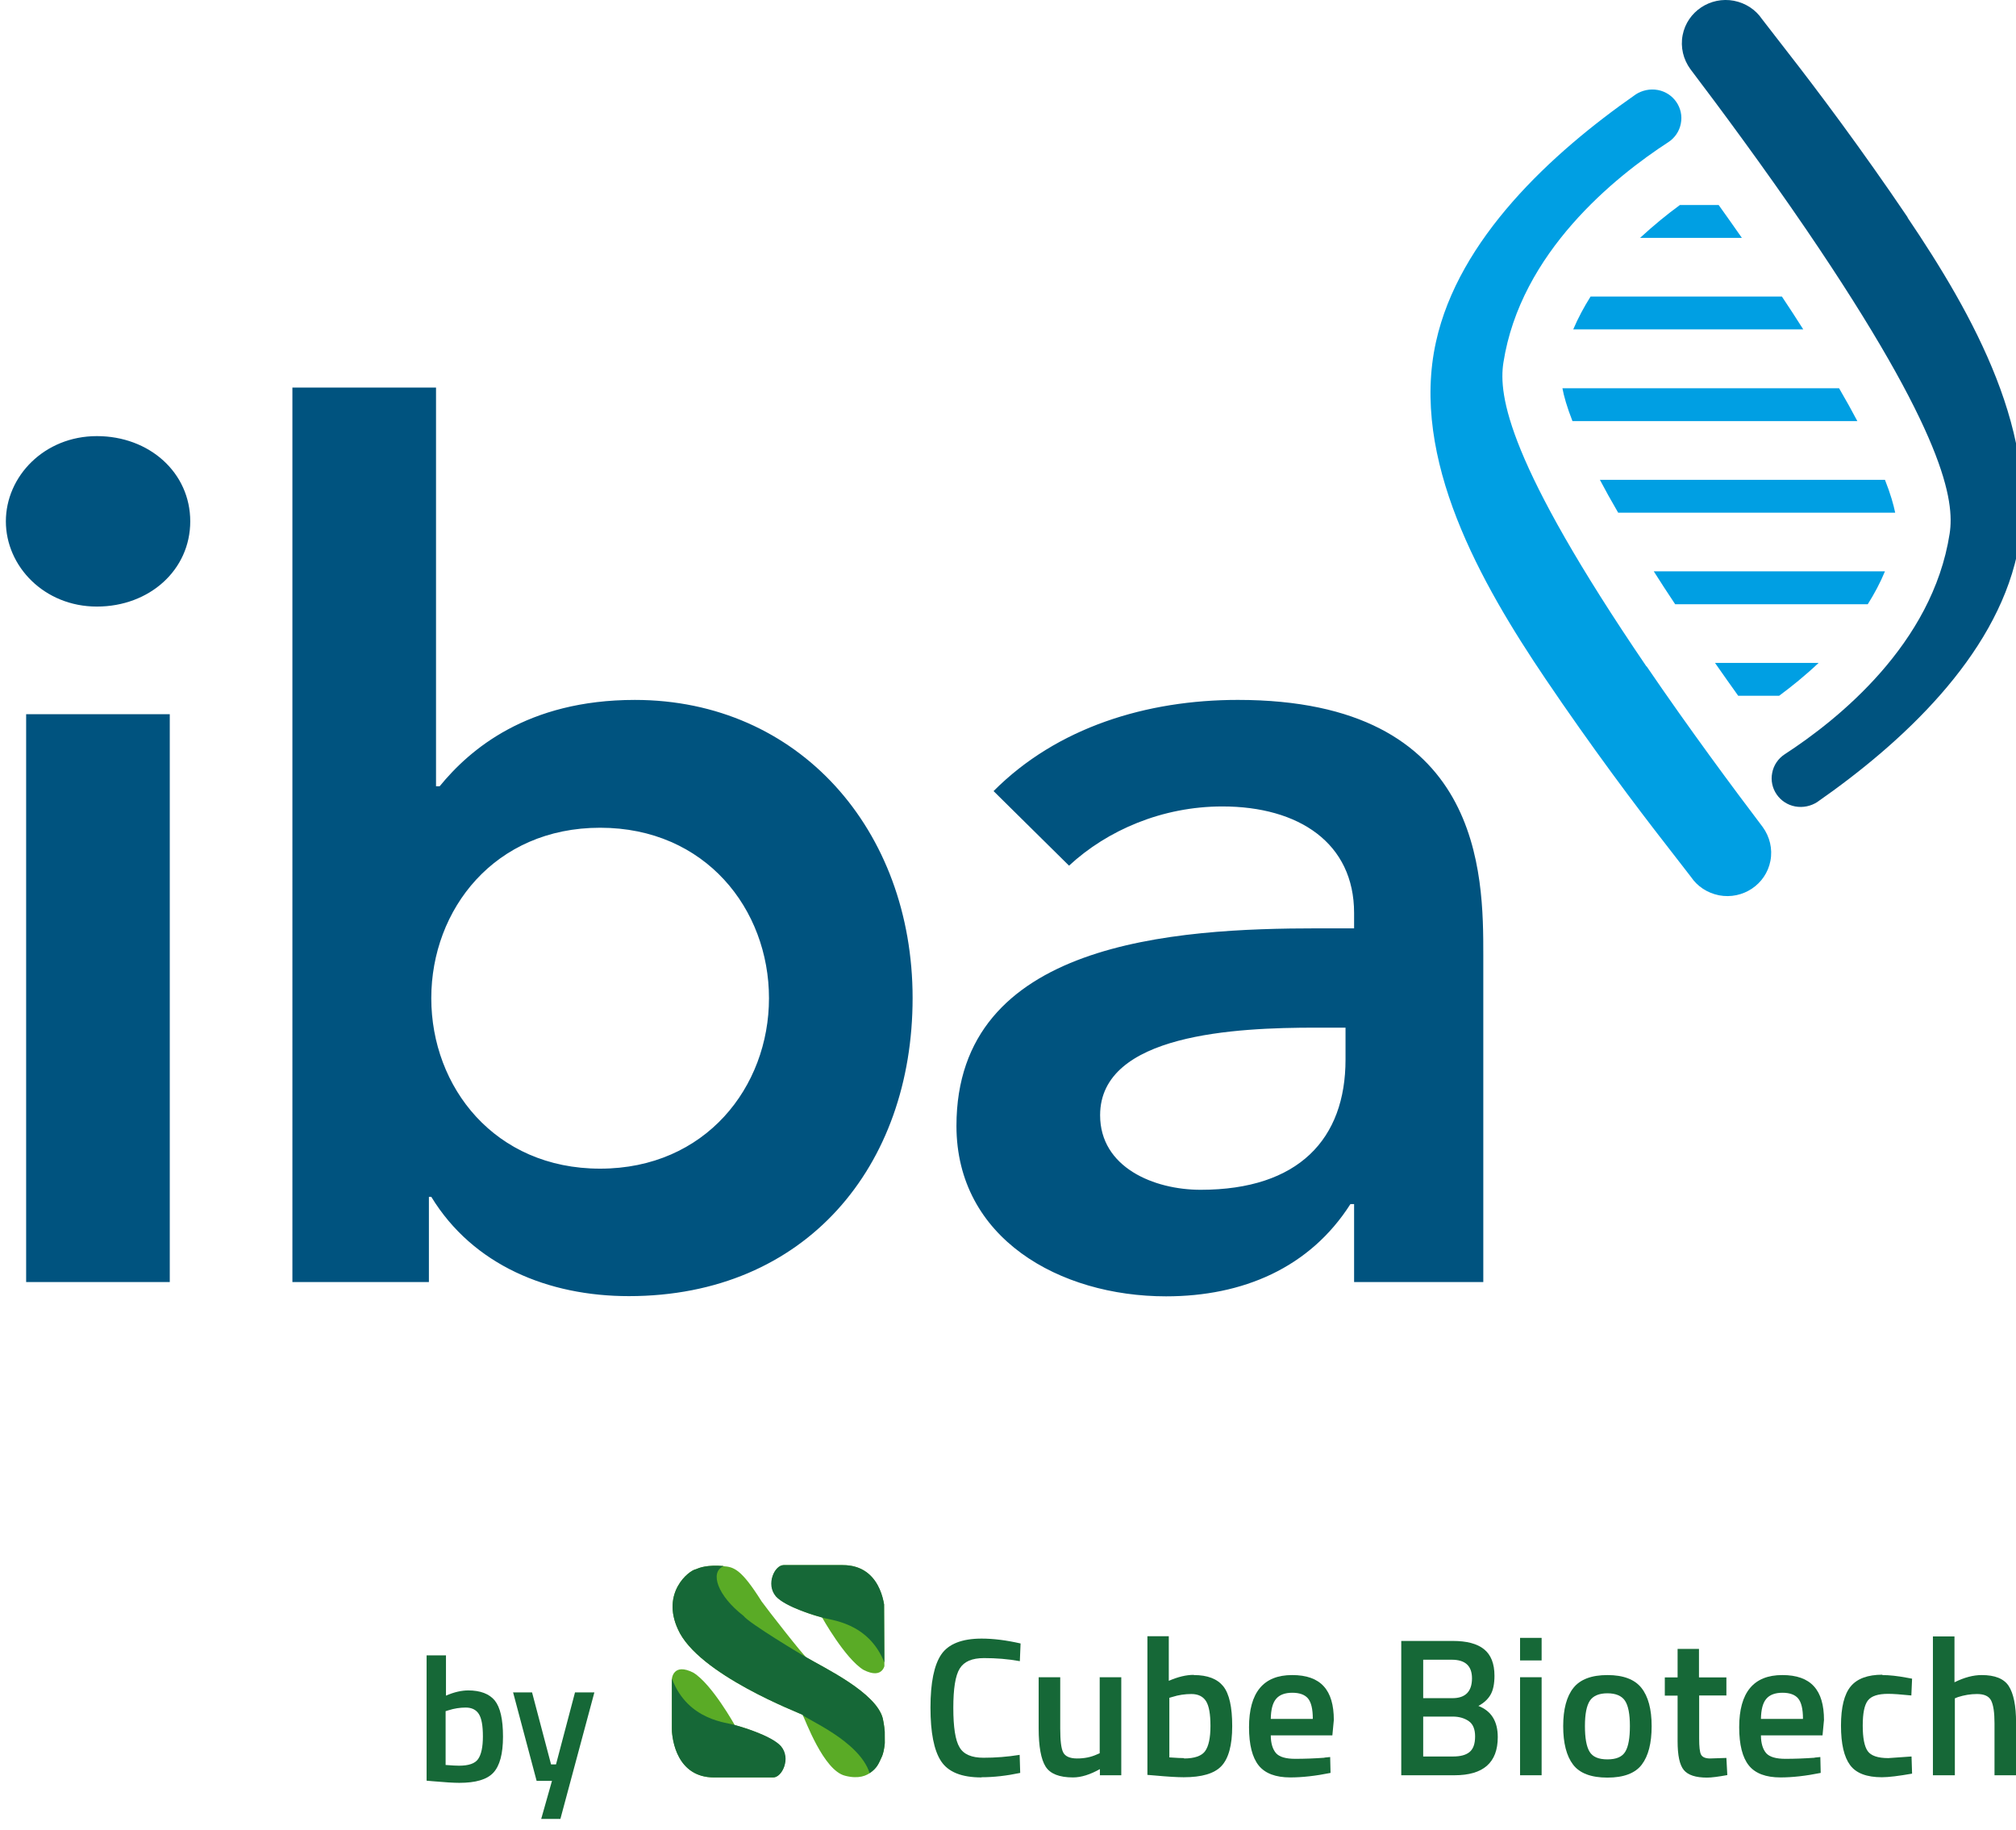 <svg height="118" viewBox="0 0 130 118" width="130" xmlns="http://www.w3.org/2000/svg" xmlns:xlink="http://www.w3.org/1999/xlink"><clipPath id="a"><path d="m46.08 98.89 11.6-.05.06 11.83h-11.66z"/></clipPath><clipPath id="b"><path d="m46.08 98.89h11.66v11.77h-11.66z"/></clipPath><g transform="matrix(1.009 0 0 1 -.003 -3.937)"><g stroke-width="1.166"><path d="m1.674 86.596h9.179v-36.613h-9.179zm-1.296-49.046c0 2.899 2.452 5.495 5.816 5.495s5.968-2.363 5.968-5.495-2.604-5.495-5.968-5.495-5.816 2.596-5.816 5.495zm18.312 49.046h8.724v-5.495h.152c2.674 4.424 7.498 6.403 12.624 6.403 11.328 0 18.137-8.394 18.137-19.22s-7.264-19.22-17.751-19.22c-6.89 0-10.557 3.201-12.473 5.565h-.234v-25.705h-9.179zm30.458-18.301c0 5.716-4.052 10.99-10.791 10.99s-10.791-5.262-10.791-10.99c0-5.728 4.052-10.99 10.791-10.99s10.791 5.262 10.791 10.99zm37.383 18.301h8.268v-21.06c0-5.192 0-16.473-15.684-16.473-5.816 0-11.55 1.758-15.614 5.879l4.823 4.808c2.452-2.293 5.968-3.818 9.798-3.818 4.893 0 8.42 2.363 8.42 6.869v.99h-2.301c-9.179 0-23.112.838-23.112 12.736 0 7.241 6.587 10.99 13.395 10.99 4.893 0 9.179-1.828 11.784-5.949h.234v5.029zm-.537-14.342c0 5.111-2.99 8.394-9.261 8.394-2.99 0-6.423-1.444-6.423-4.808 0-5.262 8.724-5.646 13.769-5.646h1.915z" fill="#00537f"/><path d="m105.228 46.91c-8.876-13.155-9.471-17.474-9.144-19.593 1.098-7.113 7.147-11.991 10.557-14.226.397-.268.689-.687.782-1.187.199-1.001-.467-1.979-1.471-2.165-.502-.093-1.004.023-1.401.279-5.431 3.818-11.328 9.337-12.776 15.961-1.658 7.544 2.873 15.565 6.995 21.723 2.955 4.412 5.816 8.254 7.708 10.699l1.6 2.084c.397.594 1.028 1.024 1.787 1.176 1.518.291 2.99-.698 3.282-2.212.152-.792-.047-1.572-.49-2.189-1.88-2.503-4.683-6.31-7.428-10.373z" fill="#009fe3"/><path d="m121.916 17.946c-2.955-4.412-5.816-8.254-7.708-10.699l-1.6-2.084c-.397-.594-1.028-1.024-1.787-1.176-1.518-.291-2.99.698-3.282 2.212-.152.792.047 1.572.49 2.189 1.88 2.503 4.683 6.31 7.428 10.373 8.876 13.155 9.471 17.474 9.144 19.593-1.098 7.113-7.147 11.991-10.557 14.226-.397.268-.689.687-.782 1.187-.199 1.001.467 1.979 1.471 2.165.502.093 1.004-.023 1.401-.279 5.431-3.818 11.328-9.337 12.776-15.961 1.658-7.544-2.873-15.565-6.995-21.723z" fill="#00537f"/><path d="m121.122 36.991c-.105-.512-.292-1.199-.654-2.119h-18.218c.339.652.724 1.35 1.168 2.119zm-3.585-8.021h-17.681c.093.501.28 1.187.642 2.119h18.207c-.339-.652-.724-1.35-1.168-2.119zm-11.842 11.805c.42.675.876 1.374 1.366 2.119h12.309c.42-.675.794-1.374 1.098-2.119h-14.762zm10.534 5.902h-6.622c.502.722.993 1.432 1.483 2.119h2.616c.794-.594 1.67-1.304 2.523-2.119zm-.981-21.502c-.42-.675-.876-1.374-1.366-2.119h-12.227c-.42.675-.794 1.374-1.109 2.119h14.692zm-10.429-5.902h6.505c-.502-.722-.993-1.432-1.483-2.119h-2.476c-.806.594-1.67 1.304-2.546 2.119z" fill="#009fe3"/></g><g clip-path="url(#a)" transform="matrix(1.168 0 0 1.164 -10.88 -10.273)"><g clip-path="url(#b)"><path d="m48.9 98.96c.57.04.98.16 2.09 1.95.28.4 2.3 3.02 2.45 3.1.99.59 3.82 1.95 4.18 3.38.29 1.37-.03 2.09-.06 2.14-.16.35-.56 1.41-1.99 1.04-1.2-.28-2.2-3.15-2.34-3.38-.12-.08-5.73-2.23-6.82-4.74-.92-2.03.6-3.25.98-3.32.21-.09.6-.25 1.51-.18" fill="#5aab26"/><path d="m48.9 98.96c-.76.34-.32 1.64 1.1 2.75.28.4 3.29 2.22 3.44 2.3.99.59 3.82 1.95 4.18 3.38.29 1.37-.03 2.09-.06 2.14-.16.35-.23.61-.66.89-.57-1.81-3.53-3-3.67-3.23-.12-.08-5.73-2.23-6.82-4.74-.92-2.03.6-3.25.98-3.32.21-.09.6-.25 1.51-.18" fill="#166837"/><path d="m57.74 104.34s0-2.79 0-2.92c-.04-.29-.22-2.52-2.3-2.52h-3.24c-.48 0-.96 1-.42 1.73.77.73 2.52 1.17 2.52 1.17s1.25 2.27 2.26 2.9c1.12.58 1.18-.35 1.18-.35" fill="#5aab26"/><path d="m57.74 104.34v-2.71c0-.72-.31-2.73-2.31-2.73h-3.24c-.48 0-.99 1.06-.42 1.73.51.6 2.3 1.11 2.52 1.17.38.15 2.55.21 3.44 2.55" fill="#166837"/><path d="m46.08 105.22v2.92c.04.29.22 2.52 2.3 2.52h3.24c.48 0 .96-1 .42-1.73-.77-.73-2.52-1.17-2.52-1.17s-1.25-2.27-2.26-2.9c-1.12-.58-1.18.35-1.18.35" fill="#5aab26"/><path d="m46.08 105.22v2.71c0 .72.31 2.73 2.31 2.73h3.24c.48 0 .99-1.06.42-1.73-.51-.6-2.3-1.11-2.52-1.17-.38-.15-2.55-.21-3.44-2.55" fill="#166837"/></g></g><g fill="#166837" transform="matrix(1.168 0 0 1.164 -10.88 -10.273)"><path d="m63.02 110.66c-1.09 0-1.82-.3-2.21-.9s-.58-1.59-.58-2.97.2-2.36.59-2.94 1.13-.88 2.21-.88c.64 0 1.35.09 2.13.27l-.04.98c-.65-.12-1.3-.17-1.96-.17s-1.09.19-1.33.58-.35 1.12-.35 2.18.11 1.8.34 2.18c.22.39.66.58 1.31.58s1.31-.05 1.98-.16l.03 1c-.75.16-1.45.24-2.12.24z"/><path d="m69.5 105.11h1.17v5.43h-1.17v-.34c-.53.3-1.02.46-1.47.46-.75 0-1.25-.2-1.5-.6s-.38-1.11-.38-2.11v-2.84h1.18v2.85c0 .65.05 1.09.16 1.31s.36.34.76.34.75-.07 1.08-.22l.16-.07v-4.22z"/><path d="m74.64 104.99c.75 0 1.28.21 1.61.62.33.42.49 1.15.49 2.21s-.2 1.79-.59 2.21-1.08.62-2.06.62c-.34 0-.88-.03-1.62-.1l-.37-.03v-7.68h1.17v2.47c.5-.22.95-.33 1.36-.33zm-.54 4.62c.58 0 .97-.14 1.16-.41s.29-.73.29-1.39-.08-1.11-.24-1.37-.43-.4-.8-.4c-.35 0-.7.05-1.04.16l-.17.05v3.3c.4.03.67.04.81.04z"/><path d="m81.8 109.56.3-.03.02.88c-.83.17-1.56.25-2.2.25-.8 0-1.38-.22-1.73-.66s-.53-1.15-.53-2.12c0-1.93.79-2.89 2.36-2.89s2.28.83 2.28 2.49l-.08.85h-3.37c0 .45.11.78.29.99.19.21.54.31 1.05.31s1.04-.02 1.59-.06zm-.65-2.15c0-.54-.09-.91-.26-1.12s-.46-.32-.86-.32-.7.11-.89.34-.28.59-.29 1.11h2.29z"/><path d="m85.98 103.1h2.83c.76 0 1.33.15 1.71.46s.57.8.57 1.47c0 .44-.07.79-.21 1.04s-.36.46-.67.63c.71.28 1.06.85 1.06 1.73 0 1.41-.79 2.11-2.37 2.11h-2.91v-7.44zm2.76 1.04h-1.55v2.13h1.6c.71 0 1.07-.37 1.07-1.1 0-.69-.37-1.03-1.11-1.03zm.07 3.15h-1.62v2.21h1.64c.4 0 .7-.08.9-.25s.3-.45.3-.86-.12-.69-.35-.85-.52-.25-.87-.25z"/><path d="m92.49 104.18v-1.25h1.18v1.25zm0 6.36v-5.43h1.18v5.43z"/><path d="m95.41 105.7c.37-.47.99-.71 1.86-.71s1.49.24 1.86.71.56 1.18.56 2.12-.18 1.65-.54 2.13-.99.72-1.88.72-1.52-.24-1.88-.72-.54-1.19-.54-2.13.19-1.65.56-2.12zm.88 3.53c.17.29.49.43.98.43s.81-.14.98-.43.25-.76.25-1.42-.09-1.13-.27-1.4-.5-.41-.96-.41-.78.14-.96.41c-.18.28-.27.74-.27 1.4s.08 1.13.25 1.42z"/><path d="m103.79 106.12h-1.5v2.39c0 .44.03.74.1.88s.23.22.5.22l.89-.03.05.95c-.49.09-.86.14-1.11.14-.62 0-1.04-.14-1.27-.42s-.34-.81-.34-1.6v-2.52h-.7v-1.01h.7v-1.58h1.17v1.58h1.5v1.01z"/><path d="m108.62 109.56.3-.03.02.88c-.83.17-1.56.25-2.2.25-.8 0-1.38-.22-1.73-.66s-.53-1.15-.53-2.12c0-1.93.79-2.89 2.36-2.89s2.28.83 2.28 2.49l-.08.85h-3.37c0 .45.11.78.29.99.19.21.54.31 1.05.31s1.04-.02 1.59-.06zm-.65-2.15c0-.54-.09-.91-.26-1.12s-.46-.32-.86-.32-.7.11-.89.34-.28.59-.29 1.11h2.29z"/><path d="m112.31 104.99c.38 0 .84.05 1.36.15l.27.05-.04.93c-.57-.06-1-.09-1.27-.09-.55 0-.92.12-1.11.37s-.28.71-.28 1.39.09 1.15.27 1.41.56.39 1.13.39l1.27-.09.03.95c-.73.13-1.28.2-1.65.2-.83 0-1.41-.22-1.74-.67s-.5-1.17-.5-2.19.18-1.74.53-2.17.93-.65 1.74-.65z"/><path d="m116.26 110.54h-1.18v-7.69h1.18v2.54c.54-.27 1.03-.4 1.49-.4.72 0 1.22.2 1.48.61s.4 1.08.4 2.03v2.91h-1.18v-2.88c0-.59-.06-1-.18-1.25s-.38-.37-.78-.37c-.35 0-.7.06-1.04.17l-.17.07v4.26z"/><path d="m34.93 105.84c.67 0 1.16.19 1.46.56.3.38.45 1.04.45 2s-.18 1.62-.53 2-.97.56-1.86.56c-.31 0-.79-.03-1.46-.09l-.33-.03v-6.94h1.06v2.23c.45-.2.86-.29 1.23-.29zm-.49 4.17c.52 0 .87-.12 1.04-.37s.26-.66.26-1.25-.07-1-.22-1.24-.39-.36-.72-.36c-.31 0-.63.05-.94.15l-.16.05v2.98c.36.03.6.04.74.04z"/><path d="m37.38 105.95h1.05l1.04 3.99h.27l1.04-3.99h1.06l-1.86 7.01h-1.05l.59-2.11h-.84l-1.29-4.91z"/></g></g></svg>
